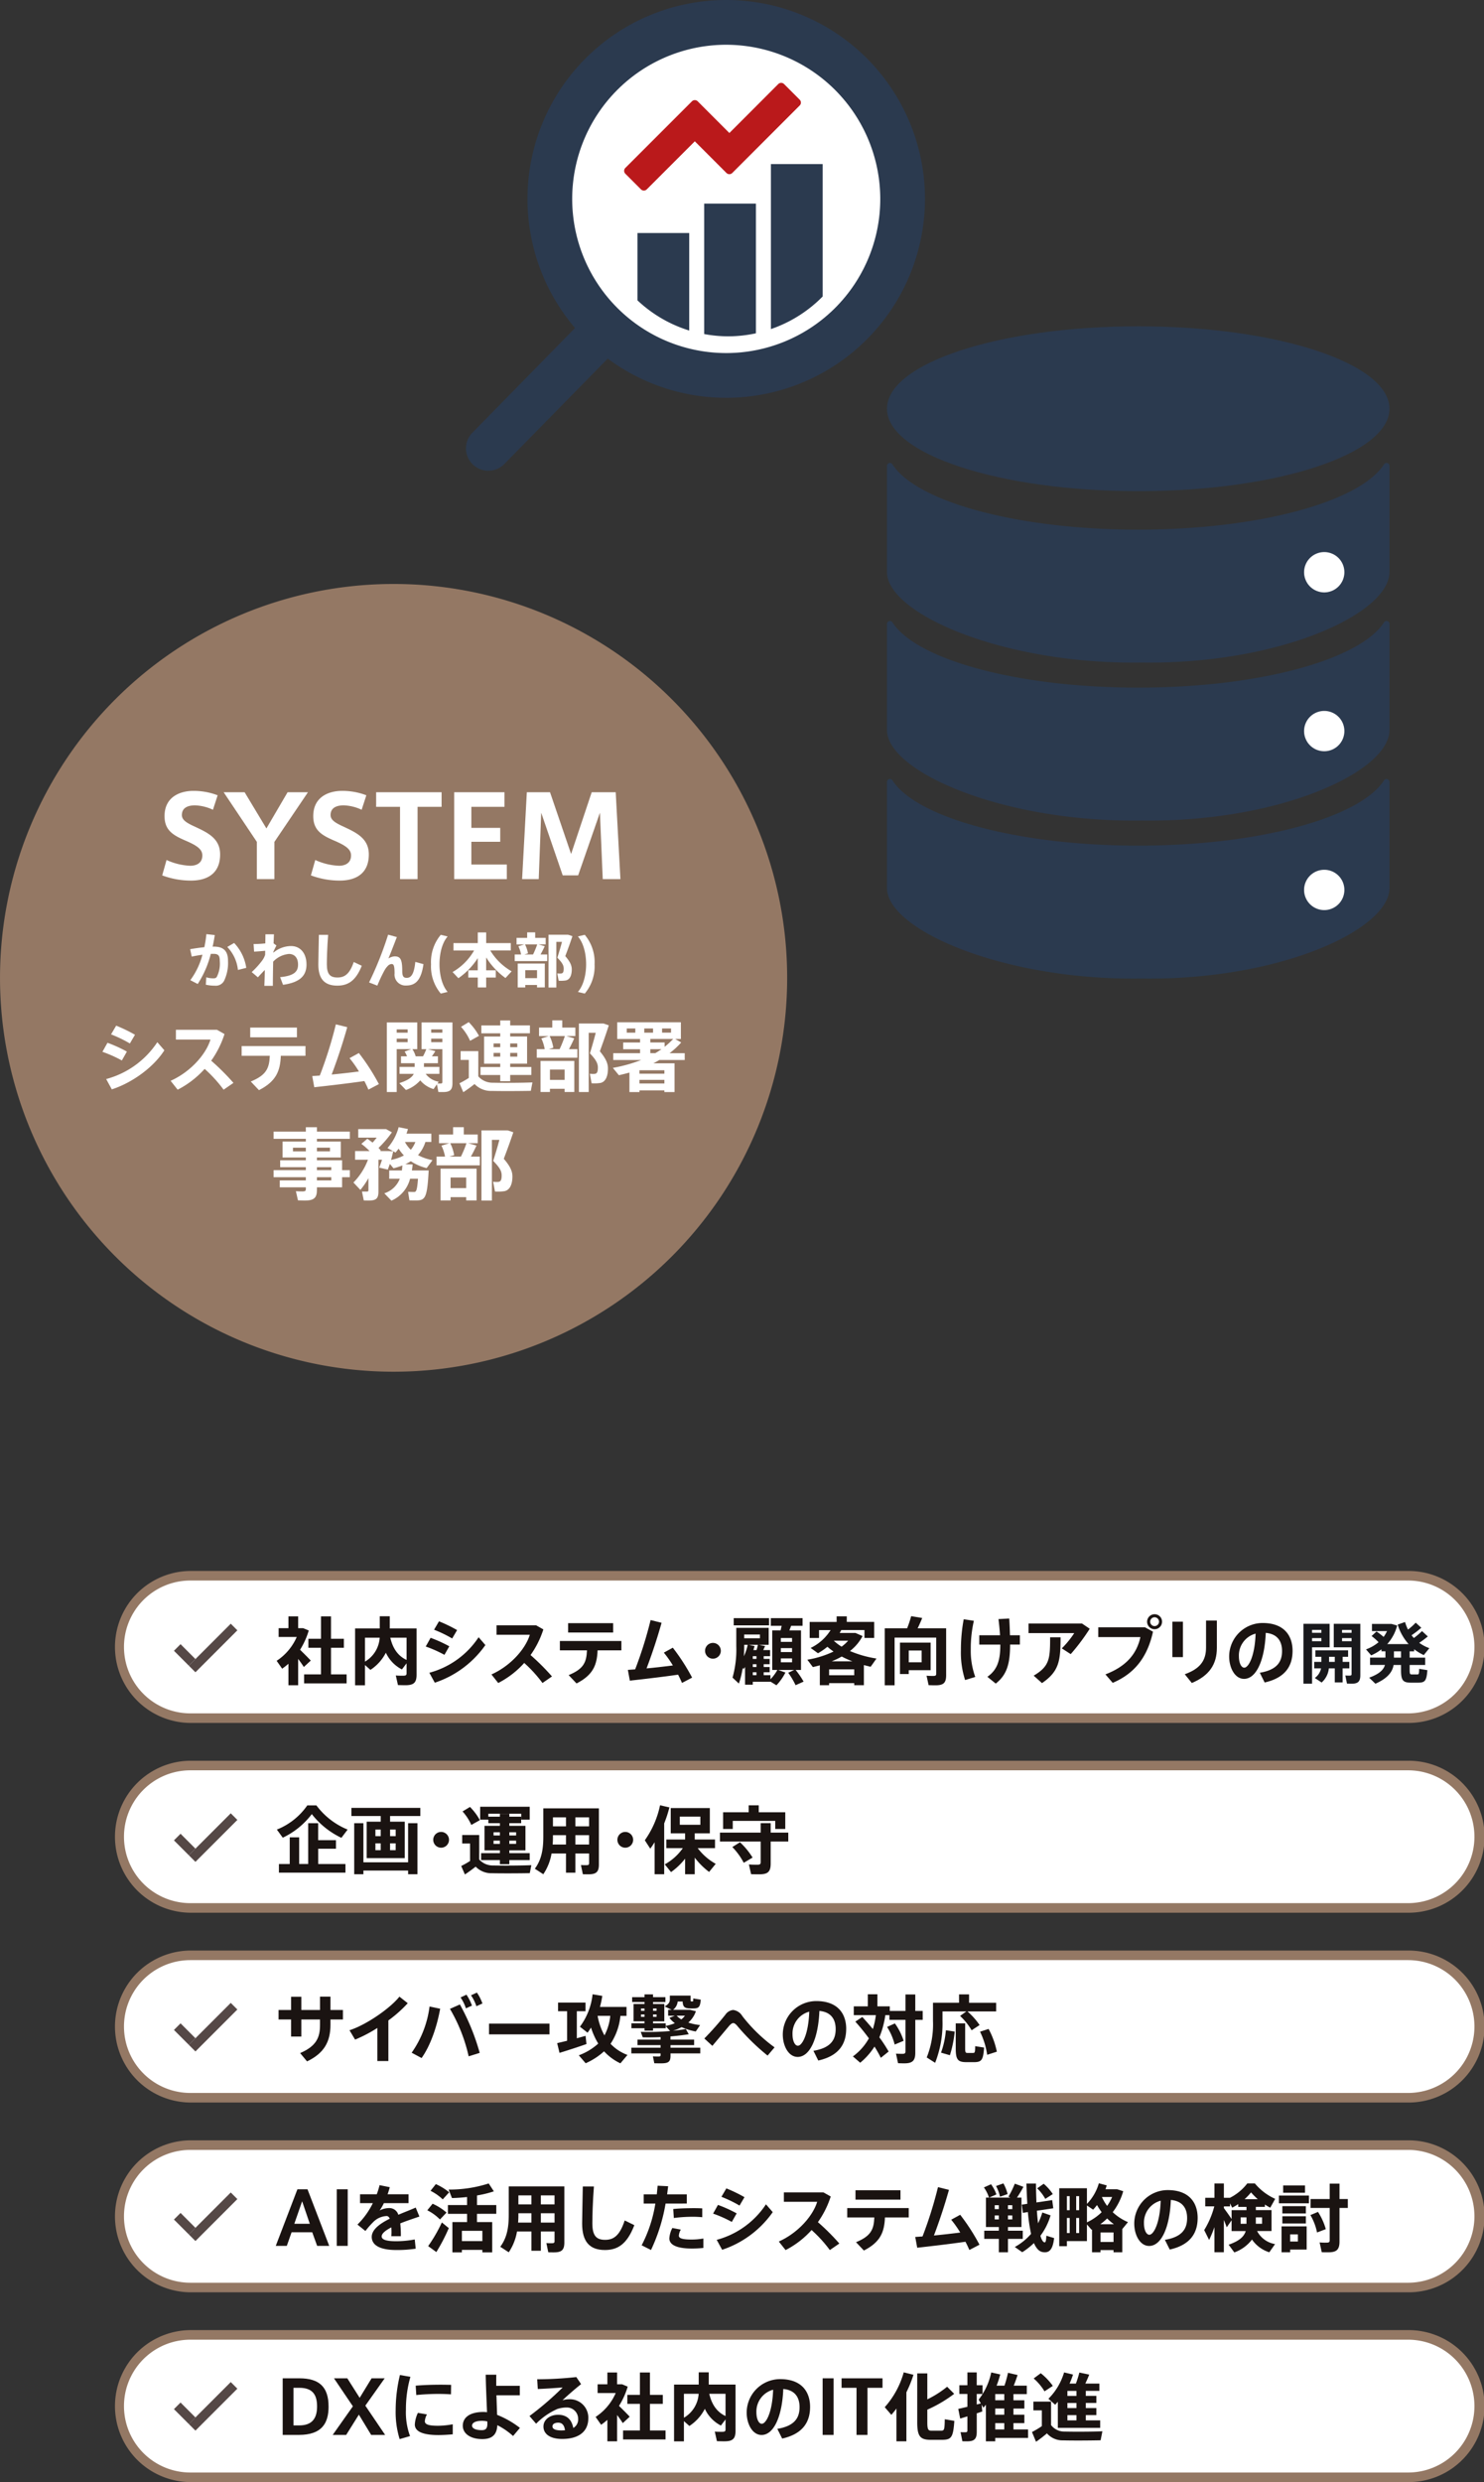 <svg xmlns="http://www.w3.org/2000/svg" xmlns:xlink="http://www.w3.org/1999/xlink" width="361.027" height="603.373" viewBox="0 0 361.027 603.373"><rect x="0" y="0" width="361.027" height="603.373" fill="#333333" stroke="none"/><defs><clipPath id="a"><rect width="122.241" height="158.576" fill="none"/></clipPath><clipPath id="b"><rect width="111.66" height="114.428" fill="none"/></clipPath><clipPath id="c"><rect width="191.496" height="191.496" fill="none"/></clipPath><clipPath id="d"><rect width="141.66" height="125.4" transform="translate(0 0)" fill="none"/></clipPath></defs><g transform="translate(-1118.973 -1282.116)"><path d="M18.322,35.631a17.308,17.308,0,0,1,0-34.617H314.568a17.308,17.308,0,0,1,0,34.617Z" transform="translate(1146.96 1664.151)" fill="#fff"/><path d="M314.718,2.327a16.145,16.145,0,0,1,0,32.29H18.472a16.145,16.145,0,0,1,0-32.29Zm0-2.327H18.472a18.473,18.473,0,0,0,0,36.945H314.718a18.473,18.473,0,1,0,0-36.945" transform="translate(1146.809 1664)" fill="#947864"/><path d="M18.322,75.792a17.308,17.308,0,0,1,0-34.617H314.568a17.308,17.308,0,0,1,0,34.617Z" transform="translate(1146.96 1670.125)" fill="#fff"/><path d="M314.718,42.489a16.145,16.145,0,0,1,0,32.29H18.472a16.145,16.145,0,0,1,0-32.29Zm0-2.327H18.472a18.473,18.473,0,0,0,0,36.945H314.718a18.473,18.473,0,1,0,0-36.945" transform="translate(1146.809 1669.974)" fill="#947864"/><path d="M18.322,115.953a17.308,17.308,0,0,1,0-34.617H314.568a17.308,17.308,0,0,1,0,34.617Z" transform="translate(1146.96 1676.099)" fill="#fff"/><path d="M314.718,82.65a16.145,16.145,0,0,1,0,32.29H18.472a16.145,16.145,0,0,1,0-32.29Zm0-2.327H18.472a18.473,18.473,0,0,0,0,36.945H314.718a18.473,18.473,0,1,0,0-36.945" transform="translate(1146.809 1675.949)" fill="#947864"/><path d="M18.322,156.115a17.308,17.308,0,1,1,0-34.617H314.568a17.308,17.308,0,0,1,0,34.617Z" transform="translate(1146.96 1682.074)" fill="#fff"/><path d="M314.718,122.812a16.145,16.145,0,0,1,0,32.29H18.472a16.145,16.145,0,0,1,0-32.29Zm0-2.327H18.472a18.473,18.473,0,0,0,0,36.945H314.718a18.473,18.473,0,1,0,0-36.945" transform="translate(1146.809 1681.923)" fill="#947864"/><path d="M18.322,196.276a17.308,17.308,0,0,1,0-34.617H314.568a17.308,17.308,0,0,1,0,34.617Z" transform="translate(1146.96 1688.048)" fill="#fff"/><path d="M314.718,162.973a16.145,16.145,0,0,1,0,32.29H18.472a16.145,16.145,0,0,1,0-32.29Zm0-2.327H18.472a18.473,18.473,0,0,0,0,36.945H314.718a18.473,18.473,0,1,0,0-36.945" transform="translate(1146.809 1687.898)" fill="#947864"/><path d="M40.966,21.918c-.339-.555-.842-1.253-1.38-1.97v6.4H37.222V21.13a18.992,18.992,0,0,1-1.523,1.2l-1.343-1.916a13.284,13.284,0,0,0,4.89-5.8H34.84V12.477h2.383V9.611h2.364v2.866h1.219l1.361.573a19.03,19.03,0,0,1-2.113,4.675c.966.95,1.987,1.953,2.6,2.634ZM51.375,23.71v2.185H41.038V23.71h4.1V17.242H42.077V15.057h3.064V9.611h2.435v5.446h3.136v2.185H47.576V23.71Z" transform="translate(1151.92 1665.43)" fill="#1a1311"/><path d="M65.927,23.787c0,1.97-.716,2.562-2.723,2.562-.592,0-1.272-.018-1.809-.037l-.519-2.329c.5.054,1.182.054,1.755.054.663,0,.86-.107.86-.592V21.028l-1.128,1.486a8.63,8.63,0,0,1-3.907-4.067A10.934,10.934,0,0,1,54.7,22.622L53.369,21.44v4.926h-2.4V12.554h6V9.581h2.437v2.973h6.52Zm-8.974-8.994H53.369v5.822a7.257,7.257,0,0,0,3.584-5.822M63.492,20.2V14.793H59.533c.643,2.8,2.023,4.516,3.959,5.411" transform="translate(1154.391 1665.425)" fill="#1a1311"/><path d="M70.479,18.808a29.692,29.692,0,0,0-4.55-2.024l1.183-2.115a32.04,32.04,0,0,1,4.55,2.061Zm9.961-2.383a24.427,24.427,0,0,1-12.308,9.153l-1.326-2.417a20.787,20.787,0,0,0,11.985-8.635Zm-8.079-1.594A30.206,30.206,0,0,0,67.953,12.7l1.2-2.044a36.215,36.215,0,0,1,4.408,2.133Z" transform="translate(1156.617 1665.585)" fill="#1a1311"/><path d="M94.571,23.931l-2.311,1.594a31.919,31.919,0,0,0-4.442-4.873,21.881,21.881,0,0,1-6.324,4.873l-1.647-2.078c4.711-2.114,8.294-6.234,9.334-9.655h-8.1V11.5H90.7l1.774,1a22.619,22.619,0,0,1-3.117,6.234,54.959,54.959,0,0,1,5.212,5.195" transform="translate(1158.687 1665.711)" fill="#1a1311"/><path d="M109.3,17.656H103.51c-.142,3.547-1.075,5.984-5.123,8.044L96.47,23.675c3.617-1.486,4.334-3.064,4.461-6.02H94.338V15.381H109.3Zm-2.006-4.334H96.345V11.047H107.29Z" transform="translate(1160.843 1665.643)" fill="#1a1311"/><path d="M121.9,25.672c-.252-.609-.573-1.29-.95-2.006-4,.573-8.492,1.092-11.733,1.451l-.484-2.616,1.774-.125a97.957,97.957,0,0,0,3.761-11.985l2.67.663c-1.04,3.69-2.257,7.4-3.654,11.089,2.131-.2,4.407-.466,6.4-.716a26.234,26.234,0,0,0-2.2-3.118l2.187-1.2a50.06,50.06,0,0,1,4.693,7.273Z" transform="translate(1162.985 1665.546)" fill="#1a1311"/><path d="M128.918,17.142A1.917,1.917,0,1,1,127,15.225a1.919,1.919,0,0,1,1.917,1.917" transform="translate(1165.417 1666.265)" fill="#1a1311"/><path d="M148.192,25.41l-1.952.877a18.812,18.812,0,0,0-1.792-3.027l1.451-.68h-3.887l1.755.627a13.008,13.008,0,0,1-2.185,3.1l-1.452-.895v.036h-4.3v.717h-1.882v-4.3l-.376.519-.2-.3a20.653,20.653,0,0,1-.93,3.8L130.9,24.442a24.994,24.994,0,0,0,.914-7.631V12.35H139.7V16.47h-2.347l1.47.306-.449.967h1.667V19.23h-1.559v.662h1.451v1.29h-1.451v.681h1.451v1.272h-1.451v.717h1.647v1a11.213,11.213,0,0,0,1.684-2.275H140.56V12.96H142.6l.25-1.112h-2.634V9.986h7.722v1.862h-2.777l-.431,1.112h2.831v9.62h-1.307a20.486,20.486,0,0,1,1.935,2.831m-8.4-13.669h-8.6V9.986h8.6Zm-6.126,7.506a12.664,12.664,0,0,0,.932-2.778h-.859v.324c0,.805-.018,1.629-.072,2.454m.072-4.371h3.833v-.913h-3.833Zm3.331,1.593h-2.185l1.379.306a10.032,10.032,0,0,1-.286.967h.77a11.837,11.837,0,0,0,.323-1.273m-.341,2.76h-.895v.662h.895Zm0,1.952h-.895v.681h.895Zm-.895,2.67h.895v-.717h-.895Zm9.549-9.029h-2.723v.933h2.723Zm0,2.454h-2.723v.949h2.723Zm0,2.491h-2.723v.949h2.723Z" transform="translate(1166.282 1665.485)" fill="#1a1311"/><path d="M162.145,21.867l-1.647-.412v4.89h-2.347v-.5h-6.109v.5h-2.257V21.509c-.555.161-1.128.3-1.7.43l-1.344-1.791a23.611,23.611,0,0,0,6.378-1.989A14.448,14.448,0,0,1,151.629,17a16.2,16.2,0,0,1-2.293,1.576l-1.791-1.29a11.7,11.7,0,0,0,4.855-4.335h-2.812v1.916h-2.276v-3.9h6.557V9.6h2.471v1.362h6.665v3.9h-2.364V12.946H155l-.394.7h3.852l1.72.752a11.144,11.144,0,0,1-3.064,3.637,26.911,26.911,0,0,0,6.45,1.828Zm-3.994.627h-6.108v1.434h6.108Zm-.448-1.953a24.165,24.165,0,0,1-2.6-1.165,18.929,18.929,0,0,1-2.435,1.165Zm-2.634-3.565a9,9,0,0,0,1.6-1.452h-3.493a11.586,11.586,0,0,0,1.9,1.452" transform="translate(1168.638 1665.427)" fill="#1a1311"/><path d="M178.074,23.9c0,1.916-.662,2.472-2.6,2.472-.52,0-1.183-.018-1.667-.036l-.5-2.294c.448.037,1.074.054,1.576.054.592,0,.771-.09.771-.519v-8.8H165.534V26.368h-2.4V12.52h5.446a25.891,25.891,0,0,0,.984-2.955l2.688.448c-.306.751-.681,1.629-1.112,2.507h6.933Zm-9.1-1.2v.93h-2.131V16h7.452v6.7Zm0-1.917h3.135V17.913h-3.135Z" transform="translate(1171.077 1665.423)" fill="#1a1311"/><path d="M181.666,17.551a18.523,18.523,0,0,0,1.092,6.719l-2.473.751a21.7,21.7,0,0,1-1.02-7.237,40.467,40.467,0,0,1,.681-7.542l2.471.377a30.2,30.2,0,0,0-.751,6.932M193.614,16.4h-2.383c0,4.479-.7,7.31-3.493,9.477L185.7,24.233c2.508-1.737,3.153-4.138,3.153-7.829h-5.123V14.13h5.051c-.071-1.218-.2-2.543-.376-3.924l2.615-.142c.108,1.469.144,2.831.18,4.067h2.418Z" transform="translate(1173.477 1665.497)" fill="#1a1311"/><path d="M208.473,12.4a50.637,50.637,0,0,1-4.623,6.163l-2.168-1.4a22.922,22.922,0,0,0,3.027-3.709H193.586V11.124h13.005Zm-9.638,2.079h2.543c0,5.643-.322,8.276-4.515,11.125l-2.024-1.81c3.87-2.275,4-4.119,4-9.314" transform="translate(1175.607 1665.655)" fill="#1a1311"/><path d="M219.715,12.331l1.954,1.074c-1.327,5.984-4.283,10.085-9.8,12.432l-1.774-2.06c5.123-1.953,7.632-5.033,8.51-9.064H208.358V12.331Zm4.157-1.362a1.819,1.819,0,1,1-1.81-1.809,1.8,1.8,0,0,1,1.81,1.809m-.735,0a1.1,1.1,0,0,0-1.075-1.075,1.075,1.075,0,1,0,0,2.15,1.1,1.1,0,0,0,1.075-1.075" transform="translate(1177.805 1665.363)" fill="#1a1311"/><path d="M224.052,10.768h2.561v8.617h-2.561Zm10.82-.268v6.646c0,4-1.863,6.754-6.091,8.527l-1.72-2.131c3.959-1.4,5.177-3.547,5.177-6.468V10.5Z" transform="translate(1180.139 1665.562)" fill="#1a1311"/><path d="M251.5,17.769c0,3.421-1.522,6.52-6.789,7.7l-1.182-2.364c4.334-.717,5.409-2.795,5.409-5.284,0-2.437-1.182-4.157-3.96-4.408-.268,6.665-2.31,11.179-5.283,11.179-2.223,0-3.62-2.669-3.62-5.446a8.157,8.157,0,0,1,8.133-8.132c5.357,0,7.291,3.206,7.291,6.754m-8.992-4.175a5.485,5.485,0,0,0-4.067,5.482c0,1.648.573,2.795,1.307,2.795,1.058,0,2.58-2.831,2.759-8.277" transform="translate(1181.928 1665.639)" fill="#1a1311"/><path d="M35.836,57.458,34.4,55.487a16.342,16.342,0,0,0,7.4-5.876h2.223a17.855,17.855,0,0,0,7.594,5.876L50.1,57.494a19.979,19.979,0,0,1-7.2-5.769,19.1,19.1,0,0,1-7.059,5.733m8.617,6.4h6.628v2.1H34.9v-2.1h2.633V57.367h2.294v6.486h2.2V53.946h2.418v4.121h4.334v2.077H44.452Z" transform="translate(1151.927 1671.38)" fill="#1a1311"/><path d="M66.957,50.141v1.971H59.6v1.38h3.563v8.849H53.9V53.492h3.421v-1.38h-7.13V50.141Zm-2.974,3.727h2.275v12.4H63.983v-.895H53.109v.895H50.87v-12.4h2.239v9.495H63.983ZM56.029,57h1.29V55.408h-1.29Zm0,3.421h1.29V58.758h-1.29ZM59.6,57h1.361V55.408H59.6Zm1.36,1.755H59.594v1.666h1.361Z" transform="translate(1154.275 1671.459)" fill="#1a1311"/><path d="M71.352,57.142a1.917,1.917,0,1,1-1.917-1.917,1.919,1.919,0,0,1,1.917,1.917" transform="translate(1156.853 1672.215)" fill="#1a1311"/><path d="M90.5,64.1l-.378,1.936c-2.256.054-6.95.071-9.172.017a5.3,5.3,0,0,1-3.994-1.594c-.95.752-1.81,1.361-2.616,1.9l-.9-2.06a21.445,21.445,0,0,0,2.15-1.218V58.83H73.682v-2.06h4.139v5.948a4.43,4.43,0,0,0,3.457,1.451c2.006.054,6.88.036,9.227-.072M75.9,54.317a12.4,12.4,0,0,0-2.132-3.279l1.809-1.092a13.87,13.87,0,0,1,2.4,3.206Zm4.138-1.29H78.053V49.892H90.109v3.135H88.05V51.593H80.042v.717h2.812v-.7h2.294v.7h2.883v1.577H85.148v.644h3.923V60.5H85.148v.681h4.961v1.684H85.148v.986H82.854v-.986H78.286V61.177h4.567V60.5H79.11V54.532h3.744v-.644H80.042Zm1.273,3.852h1.54v-.771h-1.54Zm1.539,1.254h-1.54v.788h1.54Zm2.294-1.254H86.8v-.771H85.148ZM86.8,58.133H85.147v.788H86.8Z" transform="translate(1157.735 1671.422)" fill="#1a1311"/><path d="M104.618,63.867c0,1.845-.68,2.4-2.525,2.4-.449,0-.968,0-1.38-.018l-.465-2.239c.376.036.877.036,1.289.036.52,0,.7-.09.7-.5V61.2H98.9v4.675H96.611V61.2H93.1a12.837,12.837,0,0,1-2.006,5.051l-2.061-1.343c1.7-2.293,2.061-4.873,2.061-7.812v-6.86h13.524Zm-8.007-4.836V56.757H93.441v.322c0,.663-.018,1.307-.072,1.953Zm-3.171-4.425h3.171V52.42H93.441Zm5.463,0h3.331V52.42H98.9Zm3.331,2.15H98.9v2.275h3.331Z" transform="translate(1160.054 1671.473)" fill="#1a1311"/><path d="M110.352,57.142a1.917,1.917,0,1,1-1.917-1.917,1.919,1.919,0,0,1,1.917,1.917" transform="translate(1162.655 1672.215)" fill="#1a1311"/><path d="M117.036,54.005V66.347h-2.33V58.574c-.34.536-.68,1.057-1.057,1.558l-1.325-2.041a22.64,22.64,0,0,0,3.707-8.51l2.276.52a30.94,30.94,0,0,1-1.272,3.9m12.54,9.817-1.613,1.97a17.777,17.777,0,0,1-3.493-3.476v4.031h-2.347V62.568a16.156,16.156,0,0,1-3.421,3.26l-1.522-1.882a12.952,12.952,0,0,0,4.388-3.94h-4.013v-2.1h4.567v-1.5h-3.492V50.26h9.512v6.146H124.47v1.5H129.4v2.1h-4.21a13.917,13.917,0,0,0,4.389,3.816m-8.742-9.5h5V52.339h-5Z" transform="translate(1163.519 1671.375)" fill="#1a1311"/><path d="M144.86,58.392h-4.281v5.357c0,2.006-.7,2.615-2.758,2.615-.646,0-1.415,0-2.007-.036l-.536-2.365c.555.054,1.306.072,1.933.072.717,0,.933-.107.933-.61V58.392h-9.907V56.224h9.907V53.932h2.435v2.293h4.281Zm-13.507-3.047h-2.346V51.28h6.216V49.595h2.454V51.28h6.449v4.065h-2.437v-1.97H131.353Zm4.819,6.951-2.149,1.272a15.924,15.924,0,0,0-2.777-3.832l1.862-1.165a17.787,17.787,0,0,1,3.064,3.725" transform="translate(1165.886 1671.378)" fill="#1a1311"/><path d="M50.419,95.633H47.39V96.9c0,4.119-1.522,6.916-5.7,8.921L40.01,103.8c3.941-1.683,4.836-3.8,4.836-6.808V95.633H40.3v4.156H37.806V95.633H34.761V93.322h3.045V90.114H40.3v3.207h4.55V90.08H47.39v3.242h3.028Z" transform="translate(1151.98 1677.4)" fill="#1a1311"/><path d="M59.242,95.865v9.871H56.555V97.693a33.652,33.652,0,0,1-5.411,2.831l-1.36-2.276c4.067-1.289,9.923-5.356,12.145-8.168l2.025,1.594a31.121,31.121,0,0,1-4.712,4.191" transform="translate(1154.215 1677.4)" fill="#1a1311"/><path d="M67.3,92.606l2.58.538c-.771,4.337-2.347,8.941-4.515,11.986l-2.418-1.29A25.052,25.052,0,0,0,67.3,92.606m7.382-.5a54.093,54.093,0,0,1,4.818,11.77l-2.687.841a39.613,39.613,0,0,0-4.55-11.536Zm1.468.95A10.391,10.391,0,0,0,74.845,90.4l1.435-.664a11.938,11.938,0,0,1,1.342,2.652Zm2.544-.52a10.131,10.131,0,0,0-1.308-2.651l1.433-.663a11.123,11.123,0,0,1,1.344,2.652Z" transform="translate(1156.174 1677.272)" fill="#1a1311"/><rect width="14.709" height="2.616" transform="translate(1237.94 1774.036)" fill="#1a1311"/><path d="M100.891,101.672c-1.936.7-4.856,1.631-6.557,2.15l-.573-2.364,2.418-.574V93.7h-2.2V91.6h6.682v2.1H98.544v6.574l2.131-.59Zm9.977,2.652-1.72,2.041a12.713,12.713,0,0,1-3.977-2.92,16.471,16.471,0,0,1-4.478,2.9l-1.666-1.933a14.428,14.428,0,0,0,4.729-2.849A17.588,17.588,0,0,1,102,97.676c-.27.414-.538.843-.843,1.237L99.3,97.463a16.068,16.068,0,0,0,3.081-7.882l2.364.393a25.173,25.173,0,0,1-.573,2.687h6.468v2.168h-1.488a14.968,14.968,0,0,1-2.4,6.79,10.748,10.748,0,0,0,4.119,2.705m-4.191-9.5H103.6a15.549,15.549,0,0,0,1.667,4.748,12.79,12.79,0,0,0,1.415-4.748" transform="translate(1160.757 1677.326)" fill="#1a1311"/><path d="M119,102.566h7.238v1.379H119v.573c0,1.47-.5,1.846-2.275,1.846-.448,0-1.129,0-1.667-.018l-.34-1.684c.394.037.932.037,1.344.037s.52-.072.52-.323v-.431h-7.113v-1.379h7.113v-.627h-5.608v-1.344h5.608v-.609c-1.542.072-3.064.09-4.337.054l-.484-1.325a61.52,61.52,0,0,0,7.149-.2l-1.076-1.2v.519h-3.08v.592h-2.079v-.592h-3.188v-1.2h3.188v-.484h-2.669v-4.21h2.669v-.484h-3.009V90.276h3.009V89.6h2.079v.681h3.01v1.182h-3.01v.484h2.74v4.21h-2.74v.484h3.08v.627a11.509,11.509,0,0,0,2.223-.663,6.884,6.884,0,0,1-1.326-1.289l1.307-.52h-1.613V93.358h.86l-1.7-.825c.984-.556,1.253-1.057,1.253-1.7V89.9h5.052v.841c0,.468,0,.574.179.574h.3c.144,0,.161-.054.161-.717l1.828.286c-.161,1.846-.5,2.133-1.845,2.133h-.663c-1.416,0-1.828-.36-1.9-1.685h-1.2a2.972,2.972,0,0,1-1.128,2.025h4.121l1.434.34a6.446,6.446,0,0,1-1.846,2.759,13.554,13.554,0,0,0,2.867.608l-1.057,1.56a15.173,15.173,0,0,1-3.441-1.057,11.02,11.02,0,0,1-2.1.877c1.2-.125,2.293-.268,3.118-.43l.717,1.273c-1.182.214-2.759.394-4.443.538v.769h5.751v1.344H119Zm-7.183-8.974h.859v-.556h-.859Zm.859.895h-.859v.573h.859Zm2.079-.895h.859v-.556h-.859Zm.859.895h-.859v.573h.859Zm6.019,1.2a5.169,5.169,0,0,0,.878-.9h-2.006a5.136,5.136,0,0,0,1.128.9" transform="translate(1163.094 1677.328)" fill="#1a1311"/><path d="M142.019,101.984l-1.7,2.007a53.494,53.494,0,0,1-7.148-6.951c-.519-.644-.86-.95-1.2-.95-.322,0-.627.252-1.057.735l-4.031,4.8-1.953-1.791a72.985,72.985,0,0,0,5.159-5.84,2.564,2.564,0,0,1,1.846-1.092,3.008,3.008,0,0,1,2.239,1.486,38.481,38.481,0,0,0,7.846,7.6" transform="translate(1165.394 1677.82)" fill="#1a1311"/><path d="M156.967,97.769c0,3.421-1.522,6.52-6.789,7.7L149,103.107c4.334-.717,5.41-2.795,5.41-5.284,0-2.437-1.183-4.157-3.96-4.408-.268,6.665-2.31,11.179-5.283,11.179-2.223,0-3.62-2.669-3.62-5.446a8.157,8.157,0,0,1,8.133-8.132c5.357,0,7.291,3.206,7.291,6.754m-8.992-4.175a5.485,5.485,0,0,0-4.067,5.482c0,1.648.573,2.795,1.307,2.795,1.058,0,2.58-2.831,2.759-8.277" transform="translate(1167.865 1677.539)" fill="#1a1311"/><path d="M173.377,95.8h-1.809v8.026c0,1.933-.735,2.542-2.669,2.542-.5,0-1.095-.017-1.524-.036l-.5-2.329c.43.036,1.021.054,1.5.054.609,0,.806-.108.806-.592V95.8H165.28V94.649h-1a22.185,22.185,0,0,1-1.451,5.392,35.452,35.452,0,0,1,2.256,3.457l-1.9,1.524a28.809,28.809,0,0,0-1.542-2.725,16.485,16.485,0,0,1-3.475,3.924l-1.774-1.54a13.549,13.549,0,0,0,3.889-4.389c-.968-1.326-2.061-2.687-3.3-4.067l1.7-1.128c.933,1.021,1.792,1.987,2.562,2.939a18.579,18.579,0,0,0,.735-3.387h-5.375V92.517h3.422V89.58h2.329v2.937h3.01v1.111h3.816v-4h2.383v4h1.809Zm-4.64,5.088-2.185.913a14.423,14.423,0,0,0-1.846-4.281l1.9-.86a15.114,15.114,0,0,1,2.131,4.229" transform="translate(1170.074 1677.326)" fill="#1a1311"/><path d="M175.86,96.027a25.907,25.907,0,0,1-1.791,10.21l-2.044-1.306a21.507,21.507,0,0,0,1.523-8.9V91.639h6.342V89.6h2.435v2.044h6.593v2.1h-6.987a17.119,17.119,0,0,1,2.957,3.314l-1.936,1.272a15.6,15.6,0,0,0-2.812-3.493l1.54-1.092H175.86Zm.824,2.293,2.149.323a28.864,28.864,0,0,1-1.165,5.751l-2.167-.627a20.521,20.521,0,0,0,1.182-5.446m7.13,3.87,2.168.34c-.216,3.117-.646,3.547-2.509,3.547h-1.755c-2.149,0-2.633-.609-2.633-3.385V96.654h2.293v6.038c0,1.02.108,1.146.555,1.146h1.362c.43,0,.5-.108.519-1.648m5.267,1.343-2.347.752A18.963,18.963,0,0,0,185,98.678l2.078-.68a20.179,20.179,0,0,1,2.007,5.535" transform="translate(1172.4 1677.328)" fill="#1a1311"/><path d="M47.174,144.6H44.237l-1.2-3.314H38.02L36.856,144.6H34.169l5.267-13.759H41.89Zm-4.729-5.375-1.862-5.464-1.9,5.464Z" transform="translate(1151.892 1683.464)" fill="#1a1311"/><rect width="2.669" height="13.759" transform="translate(1200.899 1814.307)" fill="#1a1311"/><path d="M65.406,143.173l.232,2.239a29.742,29.742,0,0,1-4.764.322c-3.709,0-5.93-1.056-5.93-3.188,0-1.791,2.006-3.243,4.388-4.424-.2-.449-.465-.646-.788-.646a4.889,4.889,0,0,0-3.225,1.451,22.122,22.122,0,0,0-1.916,2.185l-1.936-1.558a19.089,19.089,0,0,0,3.745-5.213H52.1v-2.15h4.067a18.4,18.4,0,0,0,.681-2.221l2.489.5q-.241.887-.538,1.72H63.9v2.15h-6a12.806,12.806,0,0,1-1.038,1.791,5.028,5.028,0,0,1,2.221-.592,2.281,2.281,0,0,1,2.329,1.63c1.594-.68,3.135-1.253,4.227-1.755l.9,2.185c-1.343.468-3.064,1.022-4.657,1.668a26.534,26.534,0,0,1,.144,3.115H59.709c.018-.357.036-.663.036-.966,0-.43-.017-.825-.036-1.183-1.38.717-2.347,1.469-2.347,2.2,0,.789,1.146,1.165,3.493,1.165a24.085,24.085,0,0,0,4.55-.43" transform="translate(1154.466 1683.334)" fill="#1a1311"/><path d="M66.258,136.133l1.29-1.594a13.009,13.009,0,0,1,3.385,2.149l-1.594,1.684a11.312,11.312,0,0,0-3.081-2.239m3.546,2.956,1.684,1.38a43.963,43.963,0,0,1-3.027,5.821l-1.989-1.45a37.34,37.34,0,0,0,3.331-5.751M67.046,131.4l1.289-1.63a14.28,14.28,0,0,1,3.243,1.99l-1.559,1.72a12.172,12.172,0,0,0-2.973-2.079m11.3,5.591V139h3.707v7.362h-2.4v-.609H74.677v.609H72.366V139h3.565v-2.006H71.273V134.86h4.657v-1.952c-1.272.142-2.542.232-3.671.25l-.806-2.06a31.132,31.132,0,0,0,9.745-1.488l1.254,1.917a26.627,26.627,0,0,1-4.1,1v2.329h4.694v2.133Zm1.308,4.137H74.677v2.491h4.981Z" transform="translate(1156.666 1683.281)" fill="#1a1311"/><path d="M97.3,143.867c0,1.845-.681,2.4-2.525,2.4-.449,0-.968,0-1.381-.018l-.465-2.239c.376.036.878.036,1.289.036.52,0,.7-.09.7-.5V141.2H91.587v4.675H89.294V141.2H85.784a12.857,12.857,0,0,1-2.007,5.051l-2.06-1.343c1.7-2.293,2.06-4.873,2.06-7.812v-6.86H97.3Zm-8.008-4.836v-2.275H86.124v.322c0,.663-.017,1.307-.071,1.953Zm-3.171-4.425h3.171V132.42H86.124Zm5.463,0h3.331V132.42H91.587Zm3.333,2.15H91.588v2.275H94.92Z" transform="translate(1158.965 1683.374)" fill="#1a1311"/><path d="M111.75,139.656c-1.809,4.747-4.175,6.037-7.166,6.037-3.833,0-5.536-2.168-5.536-6.448,0-1.685.107-5.2.161-8.995h2.705c-.287,3.782-.377,7.291-.377,8.941,0,2.973.914,4.031,3.118,4.031,2.114,0,3.566-1.095,4.748-4.712Z" transform="translate(1161.544 1683.376)" fill="#1a1311"/><path d="M117.476,134.43a43.047,43.047,0,0,1-3.547,11.285l-2.275-1.146a32.91,32.91,0,0,0,3.331-10.139h-2.831v-2.24h3.188l.2-2.1,2.563.125-.252,1.97h4.783v2.24Zm9.19,8.49v2.293a25.723,25.723,0,0,1-2.831.144c-3.189,0-5.446-.7-5.446-2.472a6.372,6.372,0,0,1,.734-2.525l2.06.394a3.368,3.368,0,0,0-.482,1.487c0,.734,1.253.932,3.117.932a16.037,16.037,0,0,0,2.849-.252m-7.328-7.165c1.362-.162,3.279-.2,4.837-.215.841,0,1.612.017,2.222.053v2.149a24.283,24.283,0,0,0-2.438-.107,35.45,35.45,0,0,0-4.478.3Z" transform="translate(1163.419 1683.353)" fill="#1a1311"/><path d="M131.336,138.808a29.706,29.706,0,0,0-4.551-2.024l1.184-2.115a32.1,32.1,0,0,1,4.55,2.061Zm9.96-2.383a24.422,24.422,0,0,1-12.308,9.153l-1.326-2.417a20.784,20.784,0,0,0,11.985-8.635Zm-8.078-1.594a30.264,30.264,0,0,0-4.408-2.131l1.2-2.044a36.235,36.235,0,0,1,4.409,2.133Z" transform="translate(1165.67 1683.436)" fill="#1a1311"/><path d="M155.426,143.931l-2.311,1.594a31.919,31.919,0,0,0-4.442-4.873,21.881,21.881,0,0,1-6.324,4.873l-1.647-2.078c4.711-2.114,8.294-6.234,9.334-9.655h-8.1V131.5h9.62l1.774,1a22.619,22.619,0,0,1-3.117,6.234,54.959,54.959,0,0,1,5.212,5.195" transform="translate(1167.74 1683.562)" fill="#1a1311"/><path d="M170.152,137.656h-5.787c-.142,3.547-1.074,5.984-5.123,8.044l-1.915-2.024c3.617-1.486,4.334-3.064,4.459-6.02h-6.593v-2.275h14.959Zm-2.007-4.334H157.2v-2.275h10.945Z" transform="translate(1169.896 1683.495)" fill="#1a1311"/><path d="M182.759,145.672c-.252-.609-.573-1.29-.95-2.006-4,.573-8.492,1.092-11.733,1.451l-.484-2.616,1.774-.125a97.959,97.959,0,0,0,3.761-11.985l2.67.663c-1.04,3.69-2.257,7.4-3.654,11.089,2.131-.2,4.407-.466,6.4-.716a26.237,26.237,0,0,0-2.2-3.118l2.187-1.2a50.062,50.062,0,0,1,4.693,7.273Z" transform="translate(1172.038 1683.397)" fill="#1a1311"/><path d="M189.99,143.086v3.26h-2.222v-3.26h-3.547V141.1h3.547V140.2h-3.135v-7.149h.734a8.4,8.4,0,0,0-1.236-2.471l1.738-.771a9.3,9.3,0,0,1,1.308,2.472l-1.774.77h5.176l-.482-.214a22.117,22.117,0,0,0,1.558-3.172l2.1.771a29.484,29.484,0,0,1-1.576,2.615h1.092V140.2H189.99v.895h3.6v1.99Zm-3.225-7.237h1v-.95h-1Zm1,1.54h-1v.967h1Zm.286-4.55a9.448,9.448,0,0,0-.967-2.6l1.792-.644a10.131,10.131,0,0,1,1.021,2.6Zm2.993,2.06H189.99v.95h1.057Zm0,2.491H189.99v.967h1.057Zm10.175,5.5c-.34,2.974-1.271,3.673-2.812,3.4-.878-.161-1.559-.932-2.1-2.186a17.33,17.33,0,0,1-2.849,2.222l-1.809-1.271a14.227,14.227,0,0,0,3.959-3.19,40.95,40.95,0,0,1-.771-5.3l-1.217.2-.27-2.006,1.344-.2c-.09-1.559-.161-3.207-.215-4.927h2.329c0,1.631.054,3.189.108,4.6l3.833-.573.269,1.988-3.994.592c.071,1.128.178,2.149.286,3.064a15.861,15.861,0,0,0,1.038-2.634l2.007.7a15.507,15.507,0,0,1-2.472,4.961c.287.987.627,1.542,1,1.6.269.034.377-.323.448-1.613Zm-2.149-9.53a10.928,10.928,0,0,0-1.97-2.562l1.576-1.111a11.863,11.863,0,0,1,2.222,2.508Z" transform="translate(1174.201 1683.279)" fill="#1a1311"/><path d="M215.426,140.707v5.643h-2.132v-.536h-3.171v.536h-2.06V140.8l-.107.072-1.129-1.29v4.048h-4.873v1.236h-1.863v-14.08h6.736v3.8a11.886,11.886,0,0,0,2.9-5.015l1.916.519-.3.932h2.812l1.5.484A15.215,15.215,0,0,1,213.1,136.6a12.506,12.506,0,0,0,3.708,2.418Zm-13.472-4.586h.681V132.7h-.681Zm0,5.553h.681V138h-.681Zm2.974-8.974h-.717v3.422h.717Zm0,5.3h-.717v3.671h.717Zm5.481-1.4a14.687,14.687,0,0,1-1.128-1.738,14.25,14.25,0,0,1-.949,1.129l-1.5-1.021v4.1a12.982,12.982,0,0,0,3.582-2.472m-.34,2.939h3.314a15.261,15.261,0,0,1-1.647-1.415,13.952,13.952,0,0,1-1.667,1.415m3.225,1.988h-3.171v2.311h3.171Zm-2.777-8.617-.036.054a11.446,11.446,0,0,0,1.254,2.114,11.705,11.705,0,0,0,1.218-2.168Z" transform="translate(1176.575 1683.274)" fill="#1a1311"/><path d="M231.4,137.769c0,3.421-1.522,6.52-6.789,7.7l-1.182-2.364c4.334-.717,5.41-2.795,5.41-5.284,0-2.437-1.183-4.157-3.96-4.408-.268,6.665-2.31,11.179-5.283,11.179-2.223,0-3.62-2.669-3.62-5.446a8.157,8.157,0,0,1,8.133-8.132c5.357,0,7.291,3.206,7.291,6.754m-8.992-4.175a5.485,5.485,0,0,0-4.067,5.482c0,1.648.573,2.795,1.307,2.795,1.058,0,2.58-2.831,2.759-8.277" transform="translate(1178.937 1683.49)" fill="#1a1311"/><path d="M248.026,144.355l-1.4,1.987a8.037,8.037,0,0,1-4.21-3.1,9.367,9.367,0,0,1-4.3,3.134l-1.381-1.881c2.633-.913,3.762-1.989,4.157-3.314h-3.441v-2.615l-1.182,1.7c-.179-.5-.411-1.128-.7-1.774v7.846h-2.293v-6.108a29.426,29.426,0,0,1-1.29,3.117l-1.2-2.4a20.855,20.855,0,0,0,2.454-5.769h-2.2V133.1h2.24v-3.493h2.293V133.1h1.469a12.31,12.31,0,0,0,4.227-3.493h1.845a13.722,13.722,0,0,0,4.944,3.745l-1.2,2.149a14,14,0,0,1-1.307-.77v.573h-2.2v.787h3.816v5.088h-3.512a6.083,6.083,0,0,0,4.371,3.172m-10.57-6.092V136.1h3.62v-.787h-2.007v-.681a13.659,13.659,0,0,1-1.469.859l-.538-1.038v.734h-1.486v.412c.681.93,1.415,1.953,1.881,2.669m2.2,1.146h1.415v-1.558h-1.415Zm.967-5.983h3.19a17.61,17.61,0,0,1-1.63-1.648,15.534,15.534,0,0,1-1.56,1.648m2.724,5.983h1.522v-1.558H243.35Z" transform="translate(1181.142 1683.281)" fill="#1a1311"/><path d="M246.61,132.545h7.308v1.882H246.61Zm6.754,13.131h-4.013v.663h-2.1v-6.307h6.108Zm-.2-8.778h-5.715v-1.774h5.715Zm-5.714.681h5.715v1.755h-5.715Zm5.516-5.715h-5.321v-1.774h5.321Zm-3.619,11.859h1.882v-1.738h-1.882Zm8.671-3.01-2.132.806a13.709,13.709,0,0,0-1.612-4.227l1.845-.771a15.3,15.3,0,0,1,1.9,4.192m5.357-5.159h-2.025v8.187c0,1.987-.751,2.6-2.723,2.6-.519,0-1.146,0-1.594-.018l-.519-2.383a15.047,15.047,0,0,0,1.594.054c.646,0,.859-.088.859-.61v-7.828h-4.657v-2.168h4.657v-3.744h2.383v3.744h2.025Z" transform="translate(1183.495 1683.286)" fill="#1a1311"/><path d="M46.8,177.686c0,4.048-1.594,6.916-7.237,6.916H35.635V170.843H39.7c4.764,0,7.094,2.041,7.094,6.843m-2.795,0c0-2.885-1.111-4.532-4.317-4.532H38.268v9.136h1.415c3.047,0,4.317-1.648,4.317-4.6" transform="translate(1152.11 1689.415)" fill="#1a1311"/><path d="M58.983,184.6h-3.4l-2.991-4.926L49.507,184.6h-3.28l4.91-6.951-4.6-6.808h3.242l3.01,4.748,2.9-4.748h3.188l-4.711,6.647Z" transform="translate(1153.686 1689.415)" fill="#1a1311"/><path d="M63.148,170.589a28.552,28.552,0,0,0-1.092,8.008,16.73,16.73,0,0,0,1,6.4l-2.526.733a22.113,22.113,0,0,1-.967-7.094,36.133,36.133,0,0,1,1.038-8.492Zm10.3,11.536v2.438c-1.165.107-2.473.179-3.512.179-3.243,0-5.715-.646-5.715-2.563a7.324,7.324,0,0,1,.752-2.831l2.2.378a4.034,4.034,0,0,0-.519,1.647c0,.824,1.038,1.111,3.223,1.111a20.833,20.833,0,0,0,3.566-.36m-8.868-7.111-.144-2.275c1.774-.162,4.048-.234,6.109-.234.9,0,1.774.018,2.508.037l-.036,2.31c-.9-.071-2.006-.107-3.1-.107-1.755,0-3.744.107-5.338.269" transform="translate(1155.67 1689.31)" fill="#1a1311"/><path d="M86.011,184.984a17.376,17.376,0,0,0-3.833-2.634c-.108,2.239-1.182,3.385-3.673,3.385-2.812,0-4.728-1.307-4.728-3.242,0-2.025,1.719-3.35,5-3.35a7.8,7.8,0,0,1,.9.054c-.108-2.652-.287-6.486-.323-9.119h2.579c-.017.5-.017,1-.017,1.54v1.165h5.732v2.293H81.963l.161,4.764a22.491,22.491,0,0,1,5.553,3.172Zm-6.27-3.547a6.409,6.409,0,0,0-1.254-.144c-1.647,0-2.454.484-2.454,1.182,0,.627.824,1.092,2.364,1.092,1,0,1.362-.465,1.362-1.612,0-.125-.018-.3-.018-.519" transform="translate(1157.784 1689.301)" fill="#1a1311"/><path d="M102.209,180.627c0,3.028-2.114,5-6.36,5-2.956,0-4.55-1.219-4.55-3.027,0-1.577,1.451-2.848,3.582-2.848,2.079,0,3.28,1.128,3.674,3.206a2.371,2.371,0,0,0,1.182-2.24,2.743,2.743,0,0,0-2.848-2.74,7.3,7.3,0,0,0-2.2.357,16.8,16.8,0,0,0-5.177,3.583l-1.613-1.863a75.155,75.155,0,0,0,8.079-6.951c-1.433.126-4.119.306-6.055.377l-.144-2.364a88.908,88.908,0,0,0,9.513-.538l1.165,1.72c-1.362,1.075-3.333,2.777-4.532,3.923a5.6,5.6,0,0,1,1.666-.25,4.483,4.483,0,0,1,4.621,4.657m-5.678,2.885c-.144-1.182-.663-1.845-1.631-1.845-.878,0-1.414.358-1.414.9,0,.59.627.984,2.149.984.322,0,.609-.017.9-.036" transform="translate(1159.884 1689.375)" fill="#1a1311"/><path d="M108.513,181.918c-.339-.555-.842-1.253-1.38-1.97v6.4h-2.364V181.13a18.992,18.992,0,0,1-1.523,1.2l-1.343-1.916a13.285,13.285,0,0,0,4.89-5.8h-4.407v-2.132h2.383v-2.866h2.364v2.866h1.219l1.361.573a19.031,19.031,0,0,1-2.113,4.675c.966.95,1.987,1.953,2.6,2.634Zm10.409,1.792v2.185H108.585V183.71h4.1v-6.468h-3.064v-2.185h3.064v-5.446h2.435v5.446h3.136v2.185h-3.136v6.468Z" transform="translate(1161.968 1689.231)" fill="#1a1311"/><path d="M133.476,183.787c0,1.97-.716,2.562-2.723,2.562-.592,0-1.272-.018-1.809-.037l-.519-2.329c.5.054,1.182.054,1.755.054.663,0,.86-.107.86-.592v-2.417l-1.128,1.486a8.63,8.63,0,0,1-3.907-4.067,10.934,10.934,0,0,1-3.761,4.173l-1.327-1.182v4.926h-2.4V172.554h6v-2.973h2.437v2.973h6.52Zm-8.974-8.994h-3.584v5.822a7.257,7.257,0,0,0,3.584-5.822m6.539,5.411v-5.411h-3.959c.643,2.8,2.023,4.516,3.959,5.411" transform="translate(1164.44 1689.227)" fill="#1a1311"/><path d="M149.323,177.769c0,3.421-1.522,6.52-6.789,7.7l-1.182-2.364c4.334-.717,5.41-2.795,5.41-5.284,0-2.437-1.183-4.157-3.96-4.408-.268,6.665-2.31,11.179-5.283,11.179-2.223,0-3.62-2.669-3.62-5.446a8.157,8.157,0,0,1,8.133-8.132c5.357,0,7.291,3.206,7.291,6.754m-8.992-4.175a5.485,5.485,0,0,0-4.067,5.482c0,1.648.573,2.795,1.307,2.795,1.058,0,2.58-2.831,2.759-8.277" transform="translate(1166.728 1689.44)" fill="#1a1311"/><rect width="2.669" height="13.759" transform="translate(1319.104 1860.258)" fill="#1a1311"/><path d="M163.953,170.843v2.311H160.3V184.6h-2.67V173.155h-3.636v-2.311Z" transform="translate(1169.717 1689.415)" fill="#1a1311"/><path d="M170.121,170.171a28.774,28.774,0,0,1-1.72,4.263v11.913h-2.419v-7.971c-.394.538-.805,1.038-1.236,1.54l-1.612-1.862a21.242,21.242,0,0,0,4.621-8.473Zm9.943,11.214c-.269,4.085-.752,4.6-3.064,4.6h-2.7c-2.527,0-3.26-.843-3.26-4.246v-11.9h2.453v6.306a24.6,24.6,0,0,0,4.82-3.064l1.72,1.72a31.944,31.944,0,0,1-6.54,3.853v3.081c0,1.755.233,2.024.987,2.024h2.381c.735,0,.842-.2.879-2.777Z" transform="translate(1171.077 1689.227)" fill="#1a1311"/><path d="M195.685,185.521H187.7v.824h-2.275v-8.9l-.592.735-.449-.752.162,1.666-1.343.447v4.515c0,1.755-.627,2.293-2.347,2.293-.377,0-.806,0-1.146-.017l-.449-2.222a10.7,10.7,0,0,0,1.076.036c.447,0,.59-.09.59-.447v-3.422l-1.755.538-.466-2.347,2.222-.519v-3.118h-1.953v-2.114h1.953V169.6H183.2v3.118h1.414v2.114H183.2v2.562l1-.269-.538-.913a15.874,15.874,0,0,0,3.063-6.611l2.187.485a22.333,22.333,0,0,1-.879,2.723h1.917a29.08,29.08,0,0,0,.859-3.118l2.329.538c-.25.771-.573,1.666-.93,2.58h3.169v2.06h-3.242v1.506h2.651v2.006h-2.651v1.5h2.651v2.042h-2.651v1.539h3.547ZM189.9,174.862h-2.2v1.506h2.2Zm0,3.512h-2.2v1.506h2.2Zm-2.2,5.087h2.2v-1.54h-2.2Z" transform="translate(1173.393 1689.229)" fill="#1a1311"/><path d="M211.444,183.91l-.43,2.185c-2.239.054-6.879.091-9.082.018a5.013,5.013,0,0,1-3.977-1.7,30.737,30.737,0,0,1-2.651,2.041l-.986-2.365a22.517,22.517,0,0,0,2.4-1.432v-3.835h-2.06V176.69h4.3V182.4a4.06,4.06,0,0,0,3.35,1.576c1.99.053,6.79.053,9.136-.071M194.73,171.064l1.721-1.272a14.951,14.951,0,0,1,2.937,3.082l-2.025,1.325a13.07,13.07,0,0,0-2.633-3.135m3.583,4.944a15.117,15.117,0,0,0,3.816-6.414l2.168.52a16.512,16.512,0,0,1-.843,2.2H205a24.391,24.391,0,0,0,.841-2.688l2.4.5c-.25.643-.573,1.414-.949,2.185h3.422v1.774h-3.3v1.219h2.562v1.72h-2.562v1.235h2.562v1.72h-2.562v1.272h3.493v1.828h-10.3v-6.341l-.646.717Zm6.825-1.916h-2.2v1.219h2.2Zm0,2.939h-2.2v1.235h2.2Zm0,2.955h-2.2v1.272h2.2Z" transform="translate(1175.716 1689.229)" fill="#1a1311"/><rect width="2.27" height="5.124" transform="matrix(0.707, -0.707, 0.707, 0.707, 1161.29, 1683.401)" fill="#554846"/><rect width="14.426" height="2.27" transform="translate(1164.913 1687.024) rotate(-45)" fill="#554846"/><rect width="2.27" height="5.124" transform="matrix(0.707, -0.707, 0.707, 0.707, 1161.29, 1729.488)" fill="#554846"/><rect width="14.426" height="2.27" transform="translate(1164.913 1733.111) rotate(-45)" fill="#554846"/><rect width="2.27" height="5.124" transform="matrix(0.707, -0.707, 0.707, 0.707, 1161.29, 1775.575)" fill="#554846"/><rect width="14.426" height="2.27" transform="matrix(0.707, -0.707, 0.707, 0.707, 1164.913, 1779.198)" fill="#554846"/><rect width="2.27" height="5.124" transform="matrix(0.707, -0.707, 0.707, 0.707, 1161.29, 1821.662)" fill="#554846"/><rect width="14.426" height="2.27" transform="matrix(0.707, -0.707, 0.707, 0.707, 1164.913, 1825.285)" fill="#554846"/><rect width="2.27" height="5.124" transform="translate(1161.29 1867.749) rotate(-45)" fill="#554846"/><rect width="14.426" height="2.27" transform="matrix(0.707, -0.707, 0.707, 0.707, 1164.913, 1871.372)" fill="#554846"/><rect width="333.191" height="221.489" transform="translate(1146.809 1664)" fill="none"/><path d="M14.912-13.152H8.448V-7.44h4.336V-.96c0,.32-.112.4-.528.4-.3,0-.7,0-.992-.032l.4,1.968c.336.016.752.032,1.088.032,1.584,0,2.16-.5,2.16-2.08Zm-2.128,1.488v.7h-2.32v-.7Zm-2.32,2.736V-9.68h2.32v.752ZM12.24-2.32V-3.9H10.608V-5.136h1.328V-6.7H3.984v1.568H5.44V-3.9H3.7V-2.32H5.36A3.806,3.806,0,0,1,3.84.016L5.5,1.12a5.372,5.372,0,0,0,1.76-3.44H8.7V1.088h1.9V-2.32ZM7.312-3.9V-5.136H8.7V-3.9ZM7.44-7.44v-5.712H1.072V1.408h2.1V-7.44ZM3.168-8.928V-9.68H5.44v.752ZM5.44-11.664v.7H3.168v-.7ZM28.752-.848H27.44c-.432,0-.528-.128-.528-1.04V-3.152h3.776V-4.928H26.912V-6.464h1.1v-.512a11.543,11.543,0,0,0,2.336,1.424l1.36-1.68a9.789,9.789,0,0,1-2.464-1.3,20.652,20.652,0,0,0,2.08-1.552l-1.408-1.3A16.983,16.983,0,0,1,27.936-9.7a7.787,7.787,0,0,1-.56-.672,22.474,22.474,0,0,0,2.368-1.824l-1.36-1.232a14.837,14.837,0,0,1-1.872,1.68,10.481,10.481,0,0,1-.72-1.84L24-12.96a12.607,12.607,0,0,0,2.656,4.736h-5.2a10.606,10.606,0,0,0,2.416-4.512l-1.36-.384H17.744v1.744h3.664a8.156,8.156,0,0,1-.832,1.408,15.152,15.152,0,0,0-1.728-1.312l-1.2,1.1a13.573,13.573,0,0,1,1.7,1.5,10.023,10.023,0,0,1-3.056,1.744l1.264,1.456a12.061,12.061,0,0,0,2.5-1.472v.48h.96v1.536H17.28v1.776H20.9c-.32,1.184-1.376,2.208-3.84,3.1l1.52,1.472C21.52.112,22.72-1.424,23.008-3.152h1.808v1.264c0,2.48.448,3.04,2.432,3.04H28.9c1.728,0,2.128-.368,2.32-3.04l-2-.32C29.2-.944,29.152-.848,28.752-.848Zm-5.664-4.08V-6.464h1.728v1.536Z" transform="translate(1435 1690)" fill="#19191c"/><g transform="translate(1334.759 1361.435)" clip-path="url(#a)"><path d="M122.241,20.039c0,11.068-27.365,20.039-61.12,20.039S0,31.106,0,20.039,27.365,0,61.12,0s61.12,8.971,61.12,20.039" transform="translate(0 0.001)" fill="#2b3a4f"/><path d="M61.12,21.5C31.747,21.5,7.207,14.706,1.337,5.647A.718.718,0,0,0,0,6.036V31.781C-.056,41.845,28.112,54.293,61.874,53.81c33.756.483,60.423-11.959,60.367-22.029V6.036a.718.718,0,0,0-1.337-.389C115.034,14.706,90.494,21.5,61.12,21.5" transform="translate(0 27.934)" fill="#2b3a4f"/><path d="M61.12,27.616c-29.374,0-53.913-6.793-59.783-15.851A.718.718,0,0,0,0,12.154V37.9C-.056,47.963,28.112,60.411,61.874,59.928c33.756.483,60.423-11.959,60.367-22.029V12.154a.718.718,0,0,0-1.337-.389c-5.87,9.059-30.41,15.851-59.783,15.851" transform="translate(0 60.224)" fill="#2b3a4f"/><path d="M61.12,33.734c-29.374,0-53.913-6.793-59.783-15.851A.718.718,0,0,0,0,18.272V44.017C-.056,54.081,28.112,66.529,61.874,66.046c33.756.483,60.423-11.959,60.367-22.029V18.272a.718.718,0,0,0-1.337-.389c-5.87,9.059-30.41,15.851-59.783,15.851" transform="translate(0 92.513)" fill="#2b3a4f"/><path d="M25.964,13.64a4.9,4.9,0,1,1-4.9-4.9,4.895,4.895,0,0,1,4.9,4.9" transform="translate(85.31 46.145)" fill="#fff"/><path d="M25.964,19.791a4.9,4.9,0,1,1-4.9-4.9,4.895,4.895,0,0,1,4.9,4.9" transform="translate(85.31 78.608)" fill="#fff"/><path d="M25.964,25.942a4.9,4.9,0,1,1-4.9-4.9,4.895,4.895,0,0,1,4.9,4.9" transform="translate(85.31 111.072)" fill="#fff"/></g><ellipse cx="41.072" cy="41.072" rx="41.072" ry="41.072" transform="translate(1255.112 1290.063)" fill="#fff"/><g transform="translate(1232.34 1282.116)"><g transform="translate(0 0)" clip-path="url(#b)"><path d="M48.354,96.705A48.353,48.353,0,1,1,96.709,48.354,48.406,48.406,0,0,1,48.354,96.705m0-85.827A37.474,37.474,0,1,0,85.83,48.354,37.52,37.52,0,0,0,48.354,10.879" transform="translate(14.954 0.001)" fill="#2b3a4f"/><path d="M10.02,29.96l-3.8-3.8L22.415,9.975l8.4,8.4,12.6-12.6,3.8,3.8-16.4,16.4-8.4-8.406Z" transform="translate(33.254 15.366)" fill="#ba191b"/><path d="M10.02,30.96a1,1,0,0,1-.707-.293l-3.8-3.8a1,1,0,0,1,0-1.414L21.708,9.267a1,1,0,0,1,1.414,0l7.7,7.7L42.713,5.07a1,1,0,0,1,1.414,0l3.8,3.8a1,1,0,0,1,0,1.414l-16.4,16.4a1,1,0,0,1-1.414,0l-7.7-7.7L10.727,30.667A1,1,0,0,1,10.02,30.96Zm-2.385-4.8,2.385,2.385L21.708,16.862a1,1,0,0,1,.707-.293h0a1,1,0,0,1,.707.293l7.7,7.7L45.8,9.576,43.42,7.191l-11.9,11.893a1,1,0,0,1-1.414,0l-7.7-7.7Z" transform="translate(33.254 15.366)" fill="#ba191b"/><path d="M24.231,59.448a5.441,5.441,0,0,0,3.885-1.628l28.659-29.2A5.444,5.444,0,0,0,49,21L20.346,50.2a5.439,5.439,0,0,0,3.885,9.251" transform="translate(-18.789 54.981)" fill="#2b3a4f"/><path d="M6.952,14.772V31.144a32.206,32.206,0,0,0,12.585,7.328v-23.7Z" transform="translate(34.77 41.876)" fill="#2b3a4f"/><path d="M11.122,12.935V44.643a32.319,32.319,0,0,0,5.795.549,32.242,32.242,0,0,0,6.791-.732V12.935Z" transform="translate(46.827 36.564)" fill="#2b3a4f"/><path d="M27.878,42.652V10.465H15.293v40.11a32.274,32.274,0,0,0,12.585-7.923" transform="translate(58.888 29.422)" fill="#2b3a4f"/></g></g><g transform="translate(1118.973 1424.072)" clip-path="url(#c)"><path d="M191.5,95.748A95.748,95.748,0,1,1,95.748,0,95.748,95.748,0,0,1,191.5,95.748" fill="#947864"/></g><g transform="translate(1143.891 1474.372)" clip-path="url(#d)"><path d="M30.548,41.272a10.065,10.065,0,0,1-.954,4.91,2.283,2.283,0,0,1-2.221,1.172,9.868,9.868,0,0,1-2.222-.243l.119-1.8a5.543,5.543,0,0,0,1.67.258c.462,0,.656-.043.88-.344a7.171,7.171,0,0,0,.731-3.864c0-1.4-.4-1.746-1.566-1.746-.194,0-.4,0-.626.014a24.132,24.132,0,0,1-3.176,7.313l-1.8-.929a18.152,18.152,0,0,0,2.951-6.184c-.864.115-1.744.272-2.609.458l-.387-1.8c1.073-.2,2.341-.372,3.459-.487a28.216,28.216,0,0,0,.491-3.177l2.043.229c-.135.945-.314,1.889-.523,2.82.1,0,.195-.015.285-.015,2.4,0,3.458,1.088,3.458,3.421m4.442,1.746-2.027.5a9.439,9.439,0,0,0-2.594-5.582l1.67-.973a11.129,11.129,0,0,1,2.951,6.054" fill="#fff"/><path d="M49.646,42.188c0,2.662-1.478,4.351-5.711,4.953l-.7-1.862c3.623-.343,4.353-1.5,4.353-3.062,0-1.661-.88-2.577-2.205-2.577a6.007,6.007,0,0,0-3.847,1.875c-.045,2.276-.075,4.523-.075,5.869H39.389c.044-.974.09-2.348.118-3.851-.537.544-1.118,1.16-1.684,1.789l-1.506-1.273a20.161,20.161,0,0,0,2.639-2.934,5.042,5.042,0,0,0,.627-1.26c0-.329.014-.658.014-.988-.7.072-1.8.158-2.7.215l-.12-1.846c.73,0,1.864-.057,2.847-.158.015-.858.031-1.631.031-2.218h2.072l-.09,2.2.7.53c-.208.357-.507,1.016-.76,1.545v.2a6.823,6.823,0,0,1,4.293-1.617c2.281,0,3.773,1.76,3.773,4.465" fill="#fff"/><path d="M63.093,42.517c-1.506,3.793-3.474,4.824-5.963,4.824-3.19,0-4.606-1.732-4.606-5.153,0-1.345.09-4.151.133-7.185h2.251c-.238,3.02-.312,5.825-.312,7.142,0,2.376.76,3.22,2.594,3.22,1.758,0,2.966-.873,3.95-3.764Z" fill="#fff"/><path d="M78.105,42.116c-.6,4.151-2.087,5.195-4.233,5.195a2.659,2.659,0,0,1-2.8-2.933c0-1.961-.239-2.29-.716-2.29a1.356,1.356,0,0,0-.925.458,5.033,5.033,0,0,0-.76,1,34.009,34.009,0,0,0-1.789,3.793l-2.012-.774A83.436,83.436,0,0,0,69.5,34.96l2.132.573c-.685,1.76-1.446,3.75-2.057,5.209a3.12,3.12,0,0,1,1.506-.515c1.4,0,1.863.687,1.863,3.607,0,1.345.387,1.617,1.1,1.617.969,0,1.759-.744,2.073-3.878Z" fill="#fff"/><path d="M82,42.159c0,2.305.537,5.038,1.982,6.713l-1.669.4a10.249,10.249,0,0,1-2.371-7.113,10.3,10.3,0,0,1,2.371-7.17l1.669.4C82.533,37.064,82,39.8,82,42.159" fill="#fff"/><path d="M99.559,43.862l-1.506,1.631a17.9,17.9,0,0,1-4.7-5.009v3.134H95.7v1.761H93.357v2.4H91.315v-2.4H89V43.618h2.311V40.656a17.224,17.224,0,0,1-4.711,4.88l-1.416-1.5a14.1,14.1,0,0,0,5.232-5.238H85.4V37.006h5.918V34.415h2.042v2.591H99.35v1.789H94.356a14.318,14.318,0,0,0,5.2,5.067" fill="#fff"/><path d="M106.58,39.768h1.64v1.6H100.3v-1.6h1.55a7.883,7.883,0,0,0-.656-2l1.447-.443H100.75V35.732h2.58V34.387h1.953v1.345h2.549v1.589h-1.744l1.521.429c-.269.587-.627,1.317-1.029,2.018m-5.545,2.2h6.589v5.811H105.73v-.6h-2.862v.6h-1.833Zm2.489-2.461-.879.257h2.116a20.728,20.728,0,0,0,1.014-2.447h-2.967a7.728,7.728,0,0,1,.716,2.19m-.656,6.011h2.862V43.59h-2.862Zm9.736-5.353c1.146,1.331,1.579,2.247,1.579,3.22,0,1.231-.343,2.433-1.416,2.691a7.828,7.828,0,0,1-1.774.071l-.343-1.789a4.511,4.511,0,0,0,.969.029c.492-.057.6-.5.6-1.188,0-.773-.358-1.445-1.55-2.648.432-1.345.82-2.662,1.132-3.85h-1.371V47.8h-1.908V34.974H113.3l1.044.343c-.522,1.574-1.1,3.163-1.743,4.852" fill="#fff"/><path d="M119.729,42.159a10.244,10.244,0,0,1-2.386,7.113l-1.669-.4c1.447-1.675,2-4.408,2-6.713,0-2.361-.55-5.1-2-6.77l1.669-.4a10.3,10.3,0,0,1,2.386,7.17" fill="#fff"/><path d="M4.725,65.533A31,31,0,0,0,0,63.43l1.228-2.194a33.087,33.087,0,0,1,4.724,2.139Zm10.342-2.474c-2.623,4.129-7.831,7.9-12.78,9.5L.911,70.052a21.588,21.588,0,0,0,12.444-8.964ZM6.678,61.4A31.44,31.44,0,0,0,2.1,59.19l1.246-2.121a37.774,37.774,0,0,1,4.576,2.214Z" fill="#fff"/><path d="M31.882,70.982l-2.4,1.656a33.126,33.126,0,0,0-4.614-5.059A22.713,22.713,0,0,1,18.3,72.638L16.592,70.48c4.893-2.194,8.612-6.473,9.691-10.025H17.876V58.074h9.988L29.7,59.116a23.41,23.41,0,0,1-3.236,6.472,57.093,57.093,0,0,1,5.413,5.394" fill="#fff"/><path d="M49.4,64.4H43.4c-.15,3.683-1.117,6.213-5.321,8.352l-1.99-2.1c3.758-1.544,4.5-3.181,4.632-6.25H33.872V62.036H49.4ZM47.32,59.9H35.955V57.535H47.32Z" fill="#fff"/><path d="M64.711,72.62c-.261-.633-.6-1.34-.986-2.084-4.148.6-8.817,1.135-12.183,1.507l-.5-2.716,1.841-.13a102,102,0,0,0,3.906-12.443l2.772.687c-1.079,3.832-2.344,7.683-3.795,11.514,2.214-.2,4.576-.483,6.64-.743a27.363,27.363,0,0,0-2.288-3.238l2.27-1.246a52.068,52.068,0,0,1,4.873,7.552Z" fill="#fff"/><path d="M85.153,71.02c0,1.711-.614,2.194-2.343,2.194-.317,0-.745,0-1.08-.018l-.353-1.879-.818,1.172a6.6,6.6,0,0,1-3.237-2.12,8.477,8.477,0,0,1-3.478,2.344l-1.618-1.674c2.064-.652,3.106-1.4,3.515-2.251h-3.46V67.1h3.683V66.2H72.635V64.528H74.1a6,6,0,0,0-.577-1.153l1.6-.6H71.593V73.214h-2.4V56.288h7.4V62.78H75.406a5.976,5.976,0,0,1,.8,1.748h1.786a14.042,14.042,0,0,0,.8-1.748H77.639V56.288h7.514ZM71.593,58.781h2.66v-.8h-2.66Zm2.66,1.45h-2.66v.856h2.66ZM82.7,70.759V62.78H79.163l1.823.483c-.223.391-.52.819-.837,1.265h1.47V66.2h-3.4V67.1h3.758v1.693h-3.33a4.9,4.9,0,0,0,3.162,1.9l-.3.428c.242.018.5.018.707.018.372,0,.483-.074.483-.372M79.982,58.781H82.7v-.8H79.982Zm0,2.306H82.7v-.856H79.982Z" fill="#fff"/><path d="M104.609,70.871l-.39,2.046c-2.344.056-7.217.075-9.524.018a5.5,5.5,0,0,1-4.167-1.674c-.985.8-1.9,1.433-2.734,1.991l-.93-2.176a21.315,21.315,0,0,0,2.27-1.3V65.4h-1.99V63.263h4.3V69.4a4.615,4.615,0,0,0,3.609,1.543c2.083.057,7.124.037,9.56-.074M89.449,60.753a12.88,12.88,0,0,0-2.213-3.4l1.879-1.135a14.421,14.421,0,0,1,2.492,3.331Zm7.329,8.314h-4.8V67.132h4.8v-.818H92.854v-6.6h3.924v-.782H92.184V57.013h4.594V55.8H99.2v1.209H104v1.916H99.2v.782h4.111v6.6H99.2v.818h5.153v1.935H99.2v1.525H96.778ZM95.16,62.3h1.618V61.4H95.16Zm1.618,1.4H95.16V64.6h1.618ZM99.2,62.3h1.729V61.4H99.2Zm1.73,1.4H99.2V64.6h1.729Z" fill="#fff"/><path d="M113.5,62.779h2.046v2.083h-9.877V62.779H107.6a10.527,10.527,0,0,0-.818-2.6l1.8-.576h-2.362V57.534h3.218V55.785h2.436v1.749h3.181V59.6h-2.176l1.9.557c-.334.763-.781,1.712-1.284,2.623m-6.919,2.865H114.8V73.2H112.44v-.782h-3.572V73.2H106.58Zm3.107-3.2-1.1.334h2.642A27.48,27.48,0,0,0,112.5,59.6h-3.7a10.309,10.309,0,0,1,.894,2.846m-.819,7.812h3.571V67.745h-3.571ZM121.014,63.3c1.433,1.73,1.972,2.92,1.972,4.186,0,1.6-.428,3.162-1.767,3.5a9.366,9.366,0,0,1-2.214.093l-.428-2.325a5.437,5.437,0,0,0,1.209.037c.615-.074.745-.651.745-1.544,0-1-.447-1.879-1.935-3.441.539-1.748,1.023-3.459,1.414-5H118.3V73.214h-2.381V56.548h5.971l1.3.446c-.652,2.046-1.377,4.112-2.177,6.306" fill="#fff"/><path d="M135.485,65.421c-.464.279-.949.558-1.451.8h5.153v6.994h-2.474v-.409h-6.064v.409h-2.437V68.471c-.837.242-1.692.447-2.566.652l-1.47-1.786a37.573,37.573,0,0,0,6.9-1.916H124.27V63.765H130.8V62.8h-4.11V61.162h4.11v-.856h-5.562V56.251H140.73v4.055h-1.395l1.47.856a19.827,19.827,0,0,1-2.827,2.6h3.682v1.656Zm-7.923-6.64h2.083V57.758h-2.083Zm9.151,9.133H130.65v.837h6.063Zm0,2.343H130.65v.874h6.063Zm-2.753-12.5h-2.139V58.78h2.139Zm-.67,3.4h3.479v1.059a18.432,18.432,0,0,0,2.083-1.915H133.29Zm0,2.6H134.5c.522-.3,1.023-.632,1.507-.967H133.29Zm2.864-4.984h2.177V57.758h-2.177Z" fill="#fff"/><path d="M59.418,84.792v.666h5.809V89.34H59.418v.666h6.125v2.4h1.883v1.713H65.543v2.456H59.418v.666c0,1.942-.774,2.551-2.915,2.551-.535,0-1.209-.02-1.7-.04l-.5-2.225c.456.037,1.072.057,1.567.057.654,0,.852-.114.852-.609v-.4H50.378V94.9h6.343v-.781h-7.85V92.405h7.85v-.723H50.476V90.006h6.245V89.34H51.052V85.458h5.669v-.666h-7.85V83.041h7.85V81.974h2.7v1.067h8.008v1.751Zm-2.7,2.152H53.589v.895h3.132Zm2.7.894H62.59v-.9H59.418Zm0,4.568h3.49v-.723h-3.49Zm3.49,1.713h-3.49V94.9h3.49Z" transform="translate(-7.234 -0.212)" fill="#fff"/><path d="M78.607,99.776c-.376,0-1.031,0-1.507-.019l-.318-2.075c.457.02,1.072.039,1.407.039.5,0,.774-.133.993-3.217H77.259a7.968,7.968,0,0,1-4.54,5.329l-1.723-1.789A6.012,6.012,0,0,0,74.76,94.5H72.184V92.487h3.092l.12-1.218a20.3,20.3,0,0,1-2.161.7l-.891-1.067-.5,1.372-2.1-.477c.238-.589.476-1.255.693-1.922h-.871v7.728c0,1.713-.576,2.189-2.3,2.189-.378,0-.851,0-1.27-.02l-.436-2.169c.319.019.734.019,1.071.019.376,0,.5-.057.5-.323V94.351a17.155,17.155,0,0,1-1.963,2.857l-1.685-1.79a15.758,15.758,0,0,0,3.528-5.539h-3.13V87.766h3.528a18.173,18.173,0,0,0-2-1.75l1.468-1.238,1.269.932c.336-.38.676-.781.991-1.2H64.65V82.436h6.78l1.408.781a25.677,25.677,0,0,1-3.251,3.789l.555.628-.158.133H72l1.152.057-1.39-.781a12.521,12.521,0,0,0,2.717-5.081l2.261.457a11.112,11.112,0,0,1-.356,1.121h6.045v2.019H80.987a8.691,8.691,0,0,1-1.8,3.2,11.893,11.893,0,0,0,3.528,1.218l-1.427,1.942a12.613,12.613,0,0,1-3.847-1.674,12.085,12.085,0,0,1-1.329.722l1.765.057c-.04.495-.1.991-.178,1.467h4.084c-.356,6.814-.852,7.289-3.172,7.289M75.752,88.832a9.71,9.71,0,0,1-1.269-1.638l-.753.934-.575-.3c-.14.666-.318,1.37-.516,2.093a11.108,11.108,0,0,0,3.112-1.084m2.8-3.274H76.01a7.793,7.793,0,0,0,1.427,1.9,6.788,6.788,0,0,0,1.112-1.9" transform="translate(-2.415 -0.216)" fill="#fff"/><path d="M87.033,89.118h2.181v2.13H78.687v-2.13h2.061a10.433,10.433,0,0,0-.872-2.665l1.923-.592H79.28V83.75h3.431V81.961h2.6V83.75H88.7v2.112H86.379l2.023.572c-.358.781-.834,1.75-1.368,2.685m-7.374,2.931h8.762v7.726H85.9v-.8H82.1v.8H79.659Zm3.31-3.274-1.17.343h2.815a27.587,27.587,0,0,0,1.348-3.257H82.017a10.3,10.3,0,0,1,.952,2.914M82.1,96.769H85.9V94.2H82.1ZM95.043,89.65c1.525,1.77,2.1,2.988,2.1,4.283,0,1.636-.456,3.234-1.883,3.577a10.411,10.411,0,0,1-2.359.094l-.456-2.379a6.094,6.094,0,0,0,1.289.04c.654-.077.793-.666.793-1.581,0-1.027-.476-1.922-2.061-3.52.575-1.79,1.09-3.54,1.505-5.121H92.148V99.8H89.61V82.742h6.363l1.388.455c-.694,2.1-1.467,4.209-2.319,6.454" transform="translate(2.601 -0.216)" fill="#fff"/><path d="M28.634,15.453c0,4.867-3.437,6.352-7.074,6.352a19.974,19.974,0,0,1-7.017-1.265L15.6,16.8a15.35,15.35,0,0,0,5.757,1.4c1.375,0,2.95-.55,2.95-2.5,0-1.458-1.2-2.365-4.01-3.575-3.064-1.32-5.185-2.5-5.185-5.994C15.115,1.182,19.3,0,22.075,0a16.284,16.284,0,0,1,5.957,1.072l-1.145,3.52a11.01,11.01,0,0,0-4.354-1.073c-1.374,0-3.207.358-3.207,2.365,0,1.32,1.46,2.035,3.379,2.915,3.122,1.457,5.929,2.887,5.929,6.654" fill="#fff"/><path d="M50,.33,41.839,12.4v9.046H37.571V12.4L29.494.33h5.1l5.3,8.8L45.046.33Z" fill="#fff"/><path d="M64.81,15.453c0,4.867-3.437,6.352-7.074,6.352a19.974,19.974,0,0,1-7.017-1.265l1.06-3.74a15.35,15.35,0,0,0,5.757,1.4c1.375,0,2.95-.55,2.95-2.5,0-1.458-1.2-2.365-4.01-3.575-3.064-1.32-5.185-2.5-5.185-5.994,0-4.95,4.182-6.132,6.96-6.132a16.284,16.284,0,0,1,5.957,1.072l-1.145,3.52a11.01,11.01,0,0,0-4.354-1.073c-1.374,0-3.207.358-3.207,2.365,0,1.32,1.46,2.035,3.379,2.915C62,10.256,64.81,11.686,64.81,15.453" fill="#fff"/><path d="M82.511.33V3.877H76.668v17.57H72.4V3.877H66.587V.33Z" fill="#fff"/><path d="M98.379,17.9v3.547h-12.8V.33H97.807V3.877H89.758V8.991h7.017v3.382H89.758V17.9Z" fill="#fff"/><path d="M126.019,21.447h-4.3l-.687-16.14-5.3,15.233h-3.752L106.744,5.307l-.6,16.14H102.1L103.249.33h5.643l5.126,15.013L119.031.33h5.842Z" fill="#fff"/></g></g></svg>